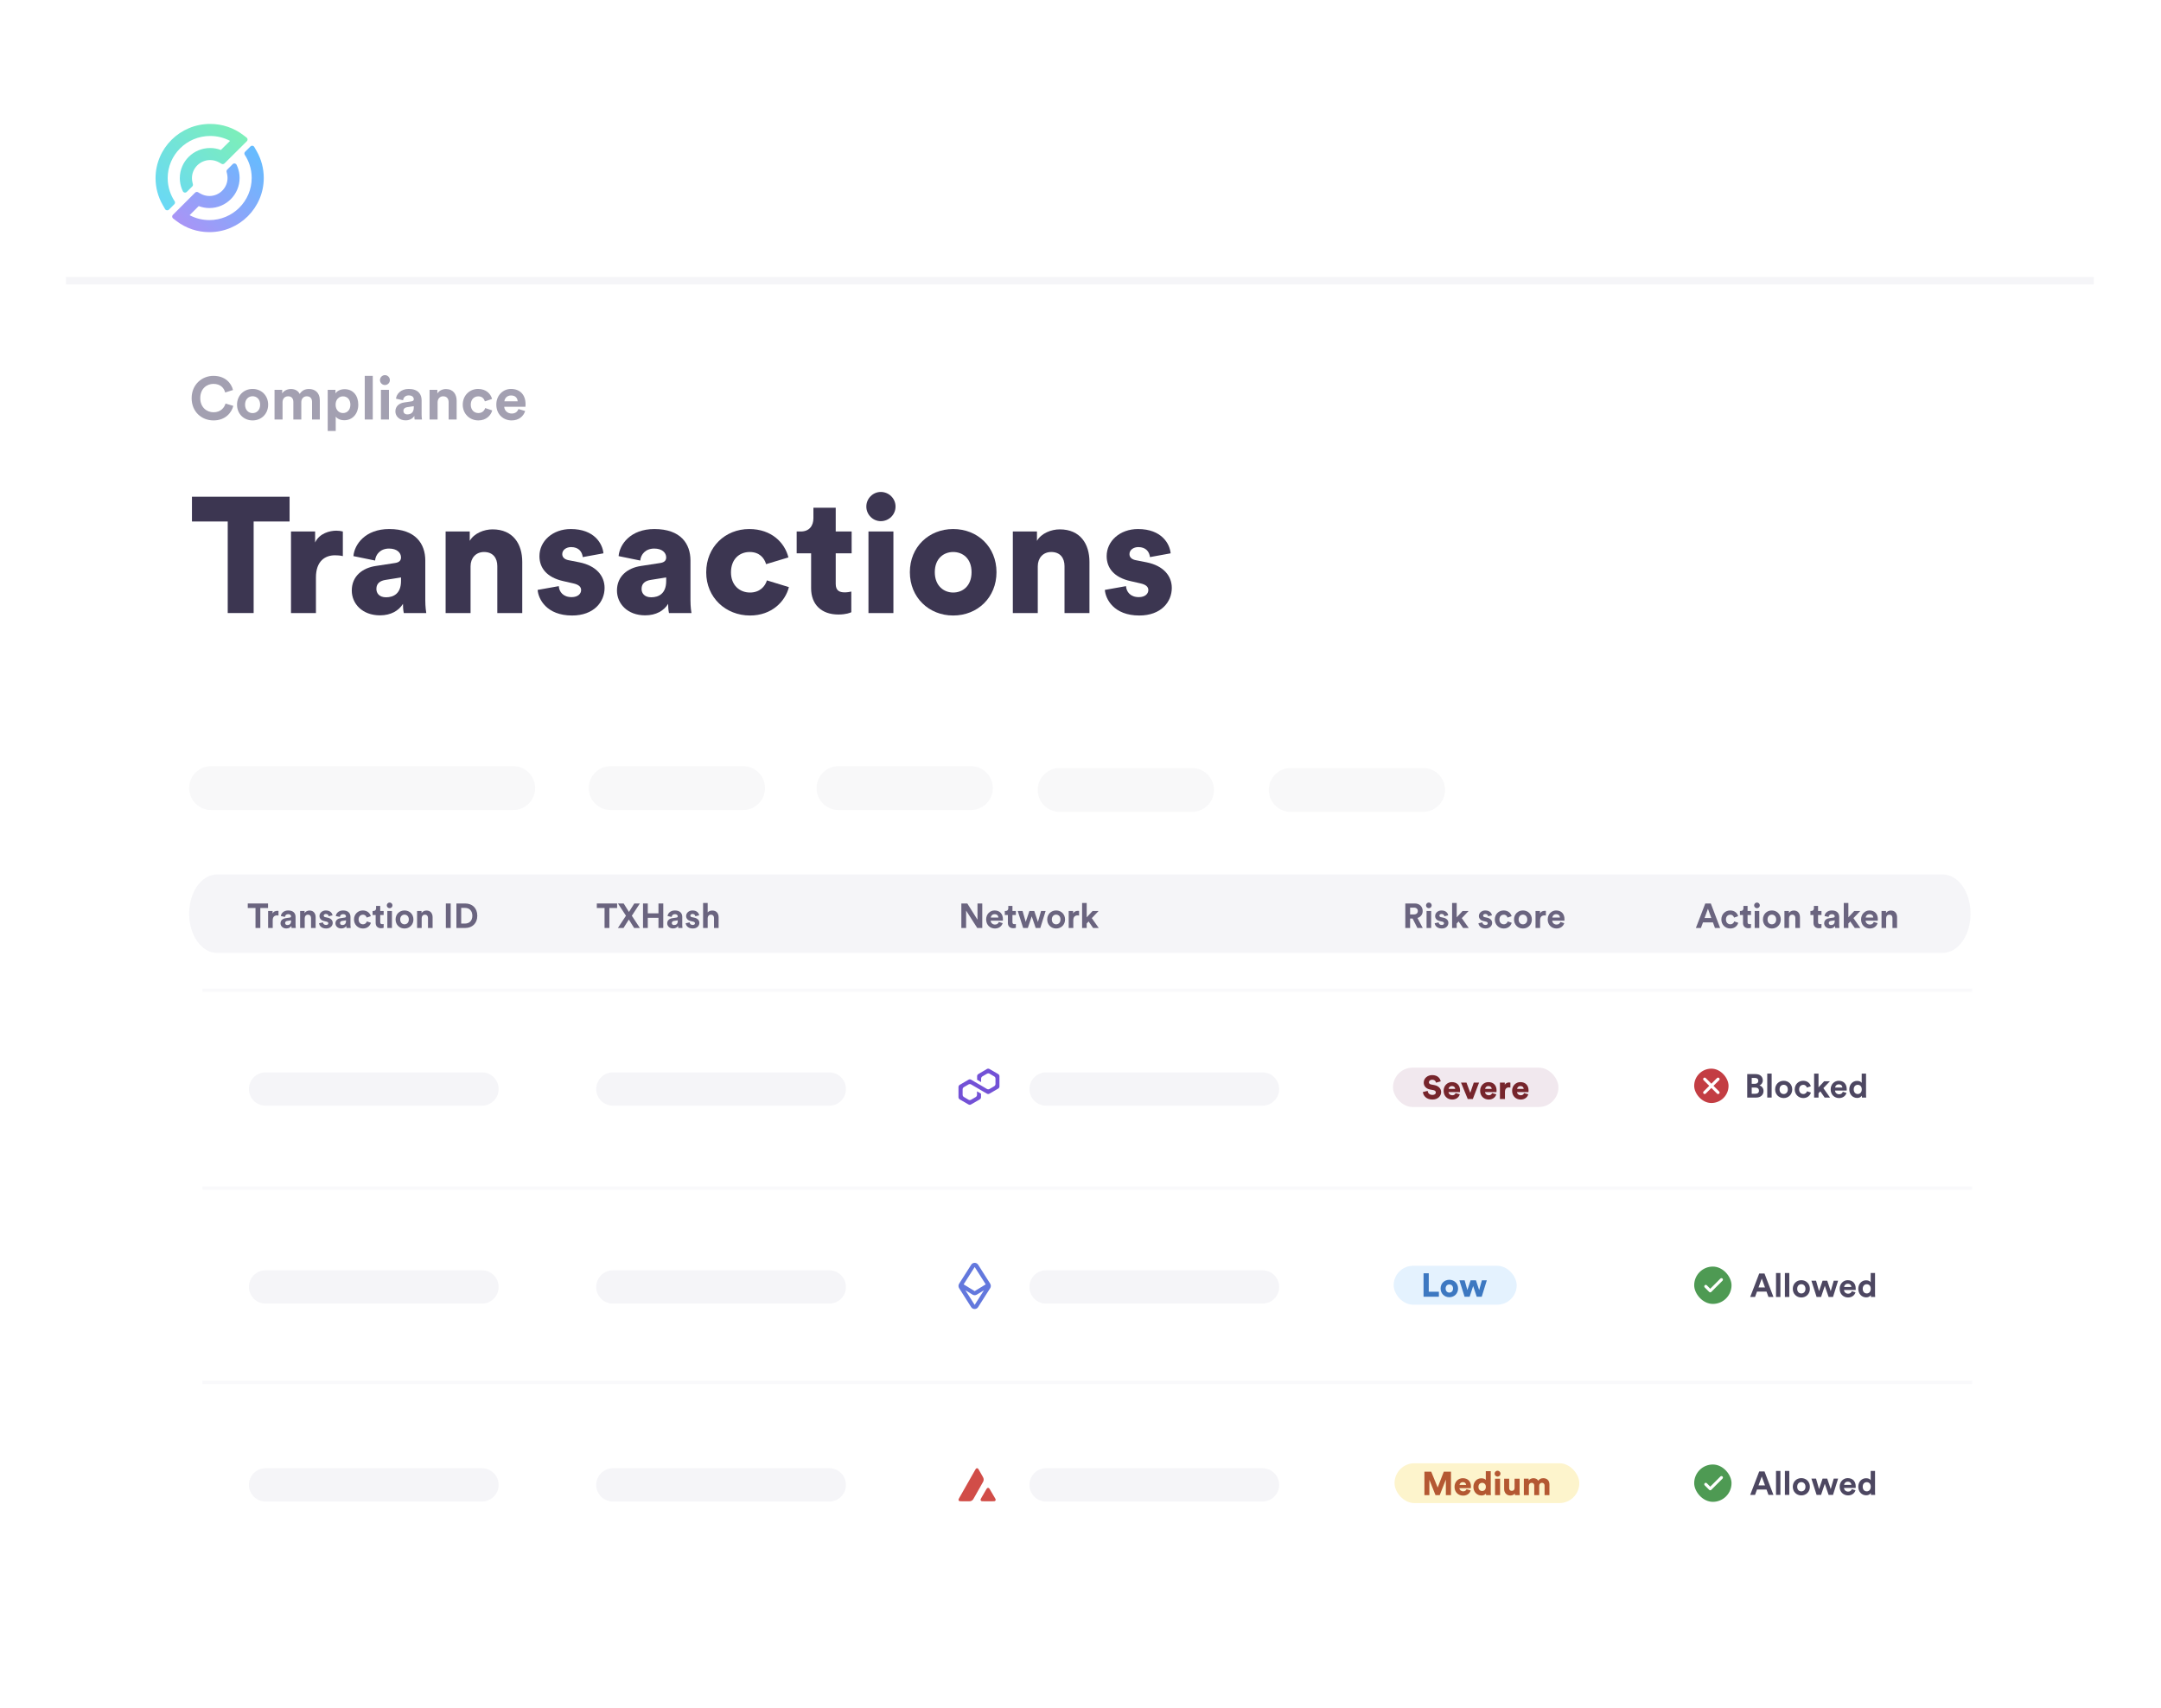<svg width="496" height="392" viewBox="0 0 496 392" fill="none" xmlns="http://www.w3.org/2000/svg">
<g filter="url(#filter0_d_2092_12916)">
<path d="M467.446 15.566H28.257C21.008 15.566 15.131 21.443 15.131 28.693V364.078C15.131 371.327 21.008 377.204 28.257 377.204H467.446C474.695 377.204 480.572 371.327 480.572 364.078V28.693C480.572 21.443 474.695 15.566 467.446 15.566Z" fill="white"/>
</g>
<g filter="url(#filter1_d_2092_12916)">
<path fill-rule="evenodd" clip-rule="evenodd" d="M467.446 16.595H28.257C21.576 16.595 16.16 22.011 16.16 28.693V364.078C16.16 370.759 21.576 376.175 28.257 376.175H467.446C474.127 376.175 479.544 370.759 479.544 364.078V28.693C479.544 22.011 474.127 16.595 467.446 16.595ZM28.257 15.566H467.446C474.695 15.566 480.572 21.443 480.572 28.693V364.078C480.572 371.327 474.695 377.204 467.446 377.204H28.257C21.008 377.204 15.131 371.327 15.131 364.078V28.693C15.131 21.443 21.008 15.566 28.257 15.566Z" fill="white"/>
</g>
<path d="M466.589 15.566H28.257C21.005 15.566 15.131 21.441 15.131 28.693V63.912H479.715V28.693C479.715 21.441 473.841 15.566 466.589 15.566Z" fill="white"/>
<path fill-rule="evenodd" clip-rule="evenodd" d="M480.572 65.282H15.131V63.568H480.572V65.282Z" fill="#F5F5F8"/>
<rect x="388.855" y="290.717" width="8.572" height="8.572" rx="4.286" fill="#4E9A53"/>
<path d="M391.512 295.26L392.54 296.288L395.112 293.717" stroke="white" stroke-width="0.686" stroke-linecap="round" stroke-linejoin="round"/>
<path d="M430.364 292.196V297.02C430.364 297.27 430.379 297.544 430.394 297.696H429.429C429.414 297.62 429.391 297.437 429.391 297.263C429.224 297.559 428.844 297.787 428.343 297.787C427.279 297.787 426.52 296.951 426.52 295.819C426.52 294.725 427.256 293.867 428.312 293.867C428.958 293.867 429.262 294.133 429.368 294.33V292.196H430.364ZM427.538 295.819C427.538 296.488 427.933 296.883 428.464 296.883C428.981 296.883 429.384 296.488 429.384 295.812C429.384 295.143 428.981 294.771 428.464 294.771C427.948 294.771 427.538 295.151 427.538 295.819Z" fill="#4D4761"/>
<path d="M423.264 295.401H424.935C424.92 295.029 424.677 294.664 424.1 294.664C423.576 294.664 423.287 295.059 423.264 295.401ZM425.034 296.374L425.877 296.624C425.687 297.27 425.095 297.81 424.176 297.81C423.15 297.81 422.246 297.073 422.246 295.812C422.246 294.619 423.127 293.844 424.085 293.844C425.239 293.844 425.931 294.581 425.931 295.781C425.931 295.926 425.915 296.077 425.915 296.093H423.241C423.264 296.586 423.682 296.944 424.183 296.944C424.654 296.944 424.913 296.708 425.034 296.374Z" fill="#4D4761"/>
<path d="M418.326 293.958H419.389L420.194 296.366L420.886 293.958H421.888L420.719 297.696H419.708L418.835 295.143L417.976 297.696H416.951L415.758 293.958H416.821L417.513 296.359L418.326 293.958Z" fill="#4D4761"/>
<path d="M413.448 296.89C413.942 296.89 414.398 296.533 414.398 295.827C414.398 295.12 413.942 294.763 413.448 294.763C412.954 294.763 412.499 295.12 412.499 295.827C412.499 296.526 412.954 296.89 413.448 296.89ZM413.448 293.844C414.565 293.844 415.408 294.672 415.408 295.827C415.408 296.974 414.565 297.81 413.448 297.81C412.332 297.81 411.488 296.974 411.488 295.827C411.488 294.672 412.332 293.844 413.448 293.844Z" fill="#4D4761"/>
<path d="M410.686 297.696H409.676V292.196H410.686V297.696Z" fill="#4D4761"/>
<path d="M408.647 297.696H407.637V292.196H408.647V297.696Z" fill="#4D4761"/>
<path d="M405.906 297.696L405.458 296.465H403.27L402.822 297.696H401.713L403.779 292.31H404.995L407.046 297.696H405.906ZM404.364 293.472L403.62 295.508H405.109L404.364 293.472Z" fill="#4D4761"/>
<path d="M253.59 135.402L258.448 134.536C258.523 135.816 259.427 137.059 261.385 137.059C262.854 137.059 263.57 136.268 263.57 135.439C263.57 134.762 263.118 134.197 261.724 133.895L259.578 133.406C255.586 132.54 254.004 130.28 254.004 127.644C254.004 124.217 257.017 121.43 261.197 121.43C266.62 121.43 268.503 124.82 268.691 127.004L263.946 127.87C263.795 126.627 263.005 125.573 261.272 125.573C260.18 125.573 259.239 126.213 259.239 127.192C259.239 127.983 259.879 128.435 260.707 128.585L263.193 129.075C267.072 129.866 268.955 132.201 268.955 134.95C268.955 138.151 266.507 141.277 261.498 141.277C255.623 141.277 253.74 137.473 253.59 135.402Z" fill="#3C3651"/>
<path d="M238.193 129.979V140.712H232.469V121.995H238.005V124.142C239.021 122.372 241.319 121.505 243.239 121.505C247.947 121.505 250.056 124.857 250.056 128.962V140.712H244.331V129.941C244.331 128.096 243.352 126.702 241.281 126.702C239.398 126.702 238.193 128.096 238.193 129.979Z" fill="#3C3651"/>
<path d="M218.776 136.004C220.96 136.004 222.994 134.498 222.994 131.335C222.994 128.171 220.96 126.702 218.776 126.702C216.629 126.702 214.558 128.171 214.558 131.335C214.558 134.46 216.629 136.004 218.776 136.004ZM218.776 121.43C224.387 121.43 228.718 125.535 228.718 131.335C228.718 137.134 224.387 141.277 218.776 141.277C213.202 141.277 208.834 137.134 208.834 131.335C208.834 125.535 213.202 121.43 218.776 121.43Z" fill="#3C3651"/>
<path d="M205.058 140.712H199.333V121.995H205.058V140.712ZM198.844 116.271C198.844 114.426 200.35 112.919 202.158 112.919C204.041 112.919 205.547 114.426 205.547 116.271C205.547 118.116 204.041 119.623 202.158 119.623C200.35 119.623 198.844 118.116 198.844 116.271Z" fill="#3C3651"/>
<path d="M191.818 116.534V121.995H195.471V127.004H191.818V134.008C191.818 135.552 192.647 135.967 193.89 135.967C194.492 135.967 195.057 135.854 195.396 135.778V140.523C195.17 140.636 194.229 141.051 192.421 141.051C188.542 141.051 186.169 138.753 186.169 135.025V127.004H182.855V121.995H183.797C185.755 121.995 186.697 120.677 186.697 118.945V116.534H191.818Z" fill="#3C3651"/>
<path d="M172.071 126.702C169.699 126.702 167.778 128.359 167.778 131.372C167.778 134.347 169.774 136.004 172.147 136.004C174.369 136.004 175.611 134.611 176.026 133.218L181.072 134.762C180.244 138.038 177.155 141.277 172.147 141.277C166.573 141.277 162.092 137.172 162.092 131.372C162.092 125.535 166.46 121.43 171.959 121.43C177.118 121.43 180.131 124.594 180.959 127.945L175.837 129.489C175.423 128.058 174.293 126.702 172.071 126.702Z" fill="#3C3651"/>
<path d="M141.607 135.552C141.607 132.238 144.055 130.355 147.143 129.903L151.549 129.226C152.566 129.075 152.905 128.585 152.905 127.945C152.905 126.853 151.964 125.912 150.156 125.912C148.16 125.912 147.068 127.267 146.955 128.661L141.984 127.644C142.21 124.97 144.695 121.43 150.194 121.43C156.257 121.43 158.479 124.82 158.479 128.661V137.812C158.479 139.281 158.667 140.523 158.705 140.712H153.545C153.508 140.561 153.357 139.883 153.357 138.603C152.378 140.184 150.57 141.239 148.085 141.239C143.98 141.239 141.607 138.527 141.607 135.552ZM149.478 137.096C151.173 137.096 152.905 136.268 152.905 133.368V132.54L149.365 133.105C148.16 133.293 147.256 133.858 147.256 135.176C147.256 136.155 147.897 137.096 149.478 137.096Z" fill="#3C3651"/>
<path d="M123.4 135.402L128.258 134.536C128.334 135.816 129.238 137.059 131.196 137.059C132.665 137.059 133.38 136.268 133.38 135.439C133.38 134.762 132.928 134.197 131.535 133.895L129.388 133.406C125.396 132.54 123.815 130.28 123.815 127.644C123.815 124.217 126.827 121.43 131.008 121.43C136.43 121.43 138.313 124.82 138.502 127.004L133.757 127.87C133.606 126.627 132.815 125.573 131.083 125.573C129.991 125.573 129.049 126.213 129.049 127.192C129.049 127.983 129.689 128.435 130.518 128.585L133.003 129.075C136.882 129.866 138.765 132.201 138.765 134.95C138.765 138.151 136.318 141.277 131.309 141.277C125.434 141.277 123.551 137.473 123.4 135.402Z" fill="#3C3651"/>
<path d="M108.005 129.979V140.712H102.281V121.995H107.817V124.142C108.834 122.372 111.131 121.505 113.052 121.505C117.759 121.505 119.868 124.857 119.868 128.962V140.712H114.144V129.941C114.144 128.096 113.165 126.702 111.094 126.702C109.211 126.702 108.005 128.096 108.005 129.979Z" fill="#3C3651"/>
<path d="M80.742 135.552C80.742 132.238 83.19 130.355 86.278 129.903L90.684 129.226C91.701 129.075 92.04 128.585 92.04 127.945C92.04 126.853 91.099 125.912 89.291 125.912C87.295 125.912 86.203 127.267 86.09 128.661L81.119 127.644C81.345 124.97 83.83 121.43 89.329 121.43C95.392 121.43 97.614 124.82 97.614 128.661V137.812C97.614 139.281 97.802 140.523 97.84 140.712H92.68C92.642 140.561 92.492 139.883 92.492 138.603C91.513 140.184 89.705 141.239 87.22 141.239C83.115 141.239 80.742 138.527 80.742 135.552ZM88.613 137.096C90.308 137.096 92.04 136.268 92.04 133.368V132.54L88.5 133.105C87.295 133.293 86.391 133.858 86.391 135.176C86.391 136.155 87.031 137.096 88.613 137.096Z" fill="#3C3651"/>
<path d="M78.691 121.995V127.644C78.051 127.493 77.449 127.456 76.884 127.456C74.587 127.456 72.515 128.811 72.515 132.54V140.712H66.791V121.995H72.327V124.518C73.306 122.409 75.679 121.807 77.185 121.807C77.75 121.807 78.315 121.882 78.691 121.995Z" fill="#3C3651"/>
<path d="M66.466 119.698H58.218V140.712H52.268V119.698H44.059V114.011H66.466V119.698Z" fill="#3C3651"/>
<path d="M117.803 175.857H48.447C45.669 175.857 43.418 178.108 43.418 180.886V180.894C43.418 183.671 45.669 185.923 48.447 185.923H117.803C120.581 185.923 122.832 183.671 122.832 180.894V180.886C122.832 178.108 120.581 175.857 117.803 175.857Z" fill="#F8F8F9"/>
<path d="M326.644 176.282H296.248C293.47 176.282 291.219 178.534 291.219 181.311V181.319C291.219 184.097 293.47 186.349 296.248 186.349H326.644C329.421 186.349 331.673 184.097 331.673 181.319V181.311C331.673 178.534 329.421 176.282 326.644 176.282Z" fill="#F8F8F9"/>
<path d="M273.604 176.282H243.209C240.431 176.282 238.18 178.534 238.18 181.311V181.319C238.18 184.097 240.431 186.349 243.209 186.349H273.604C276.382 186.349 278.633 184.097 278.633 181.319V181.311C278.633 178.534 276.382 176.282 273.604 176.282Z" fill="#F8F8F9"/>
<path d="M222.847 175.857H192.451C189.673 175.857 187.422 178.108 187.422 180.886V180.894C187.422 183.671 189.673 185.923 192.451 185.923H222.847C225.624 185.923 227.876 183.671 227.876 180.894V180.886C227.876 178.108 225.624 175.857 222.847 175.857Z" fill="#F8F8F9"/>
<path d="M170.56 175.857H140.164C137.386 175.857 135.135 178.108 135.135 180.886V180.894C135.135 183.671 137.386 185.923 140.164 185.923H170.56C173.337 185.923 175.589 183.671 175.589 180.894V180.886C175.589 178.108 173.337 175.857 170.56 175.857Z" fill="#F8F8F9"/>
<path d="M115.771 92.111H118.815C118.788 91.433 118.345 90.768 117.293 90.768C116.338 90.768 115.812 91.488 115.771 92.111ZM118.995 93.882L120.532 94.339C120.186 95.515 119.106 96.498 117.431 96.498C115.563 96.498 113.916 95.156 113.916 92.858C113.916 90.685 115.521 89.273 117.265 89.273C119.369 89.273 120.628 90.616 120.628 92.803C120.628 93.066 120.601 93.342 120.601 93.37H115.729C115.771 94.27 116.532 94.92 117.445 94.92C118.303 94.92 118.774 94.491 118.995 93.882Z" fill="#A3A0B1"/>
<path d="M109.782 90.976C108.841 90.976 108.052 91.654 108.052 92.886C108.052 94.118 108.854 94.809 109.796 94.809C110.737 94.809 111.207 94.187 111.359 93.661L112.979 94.201C112.674 95.335 111.609 96.498 109.796 96.498C107.789 96.498 106.211 94.976 106.211 92.886C106.211 90.782 107.761 89.273 109.74 89.273C111.595 89.273 112.647 90.422 112.937 91.571L111.29 92.124C111.124 91.557 110.695 90.976 109.782 90.976Z" fill="#A3A0B1"/>
<path d="M100.438 92.374V96.29H98.598V89.481H100.383V90.325C100.798 89.619 101.615 89.301 102.348 89.301C104.037 89.301 104.812 90.505 104.812 92V96.29H102.971V92.318C102.971 91.557 102.597 90.962 101.712 90.962C100.909 90.962 100.438 91.585 100.438 92.374Z" fill="#A3A0B1"/>
<path d="M90.75 94.436C90.75 93.218 91.65 92.54 92.784 92.374L94.459 92.124C94.847 92.069 94.971 91.875 94.971 91.64C94.971 91.156 94.597 90.754 93.823 90.754C93.02 90.754 92.577 91.266 92.522 91.862L90.888 91.516C90.999 90.45 91.982 89.273 93.809 89.273C95.968 89.273 96.77 90.491 96.77 91.862V95.211C96.77 95.571 96.812 96.055 96.853 96.29H95.165C95.124 96.111 95.096 95.737 95.096 95.474C94.75 96.014 94.099 96.484 93.089 96.484C91.636 96.484 90.75 95.501 90.75 94.436ZM93.477 95.114C94.251 95.114 94.971 94.74 94.971 93.536V93.232L93.435 93.467C92.964 93.536 92.591 93.799 92.591 94.325C92.591 94.726 92.881 95.114 93.477 95.114Z" fill="#A3A0B1"/>
<path d="M89.275 96.29H87.434V89.481H89.275V96.29ZM87.213 87.253C87.213 86.616 87.725 86.104 88.348 86.104C88.984 86.104 89.483 86.616 89.483 87.253C89.483 87.862 88.984 88.374 88.348 88.374C87.725 88.374 87.213 87.862 87.213 87.253Z" fill="#A3A0B1"/>
<path d="M85.559 96.29H83.719V86.27H85.559V96.29Z" fill="#A3A0B1"/>
<path d="M77.058 98.92H75.217V89.481H77.002V90.311C77.307 89.786 78.068 89.329 79.092 89.329C81.085 89.329 82.234 90.851 82.234 92.872C82.234 94.934 80.947 96.457 79.023 96.457C78.082 96.457 77.39 96.083 77.058 95.626V98.92ZM80.421 92.886C80.421 91.682 79.673 90.976 78.732 90.976C77.791 90.976 77.03 91.682 77.03 92.886C77.03 94.09 77.791 94.809 78.732 94.809C79.673 94.809 80.421 94.104 80.421 92.886Z" fill="#A3A0B1"/>
<path d="M64.853 96.29H63.012V89.481H64.769V90.311C65.143 89.647 66.015 89.287 66.762 89.287C67.69 89.287 68.437 89.689 68.783 90.422C69.323 89.592 70.043 89.287 70.942 89.287C72.202 89.287 73.406 90.048 73.406 91.875V96.29H71.62V92.249C71.62 91.515 71.26 90.962 70.416 90.962C69.627 90.962 69.157 91.571 69.157 92.304V96.29H67.33V92.249C67.33 91.515 66.956 90.962 66.126 90.962C65.323 90.962 64.853 91.557 64.853 92.304V96.29Z" fill="#A3A0B1"/>
<path d="M57.977 94.823C58.877 94.823 59.707 94.173 59.707 92.886C59.707 91.599 58.877 90.948 57.977 90.948C57.077 90.948 56.247 91.599 56.247 92.886C56.247 94.159 57.077 94.823 57.977 94.823ZM57.977 89.273C60.011 89.273 61.548 90.782 61.548 92.886C61.548 94.976 60.011 96.498 57.977 96.498C55.943 96.498 54.406 94.976 54.406 92.886C54.406 90.782 55.943 89.273 57.977 89.273Z" fill="#A3A0B1"/>
<path d="M49.01 96.498C46.27 96.498 43.986 94.519 43.986 91.391C43.986 88.263 46.353 86.27 48.983 86.27C51.695 86.27 53.093 87.931 53.481 89.522L51.681 90.09C51.446 89.149 50.685 88.111 48.983 88.111C47.516 88.111 45.965 89.163 45.965 91.391C45.965 93.481 47.432 94.629 49.01 94.629C50.685 94.629 51.502 93.536 51.764 92.623L53.55 93.162C53.176 94.671 51.764 96.498 49.01 96.498Z" fill="#A3A0B1"/>
<rect x="319.725" y="245.052" width="37.974" height="9.041" rx="4.521" fill="#F1E8EE"/>
<path d="M348.213 249.926H349.724C349.709 249.638 349.512 249.288 348.965 249.288C348.479 249.288 348.236 249.645 348.213 249.926ZM349.808 250.906L350.773 251.179C350.59 251.832 349.99 252.379 349.033 252.379C347.993 252.379 347.066 251.635 347.066 250.367C347.066 249.152 347.97 248.377 348.95 248.377C350.119 248.377 350.841 249.098 350.841 250.314C350.841 250.473 350.826 250.648 350.818 250.67H348.19C348.213 251.096 348.6 251.4 349.049 251.4C349.466 251.4 349.702 251.202 349.808 250.906Z" fill="#76252C"/>
<path d="M346.669 248.491V249.63C346.54 249.6 346.419 249.592 346.305 249.592C345.842 249.592 345.424 249.865 345.424 250.617V252.265H344.27V248.491H345.386V249C345.583 248.574 346.062 248.453 346.366 248.453C346.48 248.453 346.593 248.468 346.669 248.491Z" fill="#76252C"/>
<path d="M340.871 249.926H342.383C342.367 249.638 342.17 249.288 341.623 249.288C341.137 249.288 340.894 249.645 340.871 249.926ZM342.466 250.906L343.431 251.179C343.248 251.832 342.648 252.379 341.692 252.379C340.651 252.379 339.725 251.635 339.725 250.367C339.725 249.152 340.628 248.377 341.608 248.377C342.778 248.377 343.499 249.098 343.499 250.314C343.499 250.473 343.484 250.648 343.476 250.67H340.849C340.871 251.096 341.259 251.4 341.707 251.4C342.124 251.4 342.36 251.202 342.466 250.906Z" fill="#76252C"/>
<path d="M339.483 248.491L338.047 252.265H336.885L335.336 248.491H336.589L337.462 250.837L338.267 248.491H339.483Z" fill="#76252C"/>
<path d="M332.491 249.926H334.002C333.987 249.638 333.789 249.288 333.242 249.288C332.756 249.288 332.513 249.645 332.491 249.926ZM334.085 250.906L335.05 251.179C334.868 251.832 334.268 252.379 333.311 252.379C332.27 252.379 331.344 251.635 331.344 250.367C331.344 249.152 332.247 248.377 333.227 248.377C334.397 248.377 335.118 249.098 335.118 250.314C335.118 250.473 335.103 250.648 335.095 250.67H332.468C332.491 251.096 332.878 251.4 333.326 251.4C333.744 251.4 333.979 251.202 334.085 250.906Z" fill="#76252C"/>
<path d="M330.675 248.202L329.597 248.506C329.559 248.255 329.354 247.83 328.701 247.83C328.253 247.83 327.964 248.111 327.964 248.407C327.964 248.665 328.124 248.855 328.496 248.924L329.217 249.06C330.243 249.25 330.774 249.911 330.774 250.678C330.774 251.521 330.068 252.379 328.784 252.379C327.296 252.379 326.658 251.415 326.582 250.655L327.683 250.389C327.729 250.883 328.063 251.316 328.8 251.316C329.27 251.316 329.559 251.088 329.559 250.754C329.559 250.481 329.339 250.283 328.982 250.215L328.245 250.078C327.334 249.903 326.779 249.296 326.779 248.498C326.779 247.481 327.676 246.767 328.708 246.767C330.053 246.767 330.562 247.572 330.675 248.202Z" fill="#76252C"/>
<rect x="319.879" y="290.539" width="28.239" height="8.927" rx="4.464" fill="#E4F2FE"/>
<path d="M337.539 293.864H338.762L339.499 296.104L340.129 293.864H341.261L340.091 297.638H338.944L338.124 295.2L337.319 297.638H336.15L334.965 293.864H336.165L336.795 296.097L337.539 293.864Z" fill="#3D78C1"/>
<path d="M332.657 296.689C333.098 296.689 333.508 296.385 333.508 295.747C333.508 295.109 333.098 294.813 332.657 294.813C332.224 294.813 331.807 295.109 331.807 295.747C331.807 296.377 332.224 296.689 332.657 296.689ZM332.657 293.75C333.789 293.75 334.662 294.578 334.662 295.747C334.662 296.917 333.789 297.752 332.657 297.752C331.533 297.752 330.652 296.917 330.652 295.747C330.652 294.578 331.533 293.75 332.657 293.75Z" fill="#3D78C1"/>
<path d="M330.26 297.638H326.736V292.254H327.936V296.491H330.26V297.638Z" fill="#3D78C1"/>
<rect x="320.078" y="335.859" width="42.41" height="9.147" rx="4.574" fill="#FDF4CC"/>
<path d="M350.914 343.178H349.76V339.403H350.861V339.836C351.051 339.502 351.537 339.29 351.947 339.29C352.486 339.29 352.874 339.51 353.063 339.882C353.36 339.457 353.724 339.29 354.233 339.29C354.947 339.29 355.63 339.707 355.63 340.733V343.178H354.514V340.991C354.514 340.634 354.324 340.353 353.914 340.353C353.504 340.353 353.284 340.664 353.284 340.998V343.178H352.144V340.991C352.144 340.634 351.955 340.353 351.537 340.353C351.134 340.353 350.914 340.664 350.914 341.006V343.178Z" fill="#B45832"/>
<path d="M347.712 343.178C347.697 343.11 347.682 342.897 347.682 342.798C347.484 343.125 347.051 343.262 346.672 343.262C345.753 343.262 345.236 342.593 345.236 341.788V339.404H346.391V341.545C346.391 341.91 346.588 342.198 346.998 342.198C347.386 342.198 347.629 341.933 347.629 341.553V339.404H348.783V342.502C348.783 342.844 348.813 343.117 348.821 343.178H347.712Z" fill="#B45832"/>
<path d="M344.3 343.178H343.146V339.404H344.3V343.178ZM343.047 338.249C343.047 337.877 343.351 337.573 343.715 337.573C344.095 337.573 344.399 337.877 344.399 338.249C344.399 338.621 344.095 338.925 343.715 338.925C343.351 338.925 343.047 338.621 343.047 338.249Z" fill="#B45832"/>
<path d="M342.165 337.68V342.502C342.165 342.844 342.188 343.095 342.195 343.178H341.086C341.079 343.133 341.056 342.965 341.056 342.814C340.881 343.072 340.502 343.262 340.046 343.262C338.983 343.262 338.178 342.441 338.178 341.279C338.178 340.155 338.937 339.313 340.008 339.313C340.654 339.313 340.935 339.556 341.026 339.7V337.68H342.165ZM339.34 341.287C339.34 341.91 339.742 342.229 340.19 342.229C340.638 342.229 341.041 341.91 341.041 341.287C341.041 340.657 340.638 340.353 340.19 340.353C339.742 340.353 339.34 340.657 339.34 341.287Z" fill="#B45832"/>
<path d="M334.994 340.839H336.506C336.491 340.55 336.293 340.201 335.746 340.201C335.26 340.201 335.017 340.558 334.994 340.839ZM336.589 341.819L337.554 342.092C337.372 342.745 336.772 343.292 335.815 343.292C334.774 343.292 333.848 342.548 333.848 341.279C333.848 340.064 334.751 339.29 335.731 339.29C336.901 339.29 337.622 340.011 337.622 341.226C337.622 341.386 337.607 341.56 337.599 341.583H334.972C334.994 342.008 335.382 342.312 335.83 342.312C336.248 342.312 336.483 342.115 336.589 341.819Z" fill="#B45832"/>
<path d="M333.034 343.178H331.857V339.609L330.452 343.178H329.48L328.075 339.654V343.178H326.936V337.793H328.5L329.981 341.431L331.386 337.793H333.034V343.178Z" fill="#B45832"/>
<path d="M220.289 249.001C220.101 249.108 219.994 249.297 219.994 249.51V251.84C219.994 252.053 220.117 252.242 220.289 252.349L222.283 253.505C222.472 253.612 222.701 253.612 222.874 253.505L224.867 252.349C225.056 252.242 225.163 252.053 225.163 251.84V251.036L224.244 250.495V251.299C224.244 251.512 224.121 251.701 223.948 251.807L222.89 252.423C222.701 252.529 222.472 252.529 222.299 252.423L221.241 251.791C221.052 251.684 220.946 251.495 220.946 251.282V250.035C220.946 249.822 221.069 249.633 221.241 249.527L222.299 248.911C222.488 248.805 222.718 248.805 222.89 248.911L224.244 249.699L225.163 250.24L226.516 251.028C226.705 251.134 226.935 251.134 227.107 251.028L229.101 249.871C229.289 249.764 229.396 249.576 229.396 249.362V247.033C229.396 246.819 229.289 246.631 229.101 246.524L227.107 245.367C226.918 245.26 226.689 245.26 226.516 245.367L224.564 246.524C224.375 246.631 224.268 246.819 224.268 247.033V247.837L225.187 248.378V247.574C225.187 247.361 225.31 247.172 225.483 247.065L226.541 246.45C226.73 246.343 226.959 246.343 227.132 246.45L228.19 247.065C228.379 247.172 228.485 247.361 228.485 247.574V248.813C228.485 249.026 228.362 249.215 228.19 249.321L227.115 249.953C226.926 250.06 226.697 250.06 226.524 249.953L225.171 249.149L224.252 248.624L222.898 247.82C222.71 247.713 222.48 247.713 222.308 247.82L220.298 248.993L220.289 249.001Z" fill="#7351D6"/>
<path d="M445.916 200.714H49.789C46.27 200.714 43.418 204.742 43.418 209.71V209.719C43.418 214.687 46.27 218.715 49.789 218.715H445.916C449.434 218.715 452.286 214.687 452.286 209.719V209.71C452.286 204.742 449.434 200.714 445.916 200.714Z" fill="#F5F5F8"/>
<path d="M105.853 211.985H106.725C107.646 211.985 108.415 211.414 108.415 210.192C108.415 208.97 107.653 208.391 106.733 208.391H105.853V211.985ZM106.765 213H104.758V207.375H106.773C108.375 207.375 109.549 208.415 109.549 210.192C109.549 211.969 108.367 213 106.765 213Z" fill="#6A647F"/>
<path d="M103.445 213H102.334V207.375H103.445V213Z" fill="#6A647F"/>
<path d="M96.786 210.755V213H95.731V209.097H96.754V209.581C96.992 209.176 97.46 208.994 97.88 208.994C98.848 208.994 99.293 209.684 99.293 210.541V213H98.237V210.723C98.237 210.287 98.023 209.946 97.515 209.946C97.055 209.946 96.786 210.303 96.786 210.755Z" fill="#6A647F"/>
<path d="M92.844 212.159C93.359 212.159 93.835 211.786 93.835 211.049C93.835 210.311 93.359 209.938 92.844 209.938C92.328 209.938 91.852 210.311 91.852 211.049C91.852 211.778 92.328 212.159 92.844 212.159ZM92.844 208.978C94.01 208.978 94.89 209.843 94.89 211.049C94.89 212.247 94.01 213.119 92.844 213.119C91.677 213.119 90.797 212.247 90.797 211.049C90.797 209.843 91.677 208.978 92.844 208.978Z" fill="#6A647F"/>
<path d="M89.959 213H88.904V209.097H89.959V213ZM88.777 207.82C88.777 207.455 89.071 207.161 89.428 207.161C89.793 207.161 90.078 207.455 90.078 207.82C90.078 208.169 89.793 208.462 89.428 208.462C89.071 208.462 88.777 208.169 88.777 207.82Z" fill="#6A647F"/>
<path d="M87.271 207.931V209.097H88.056V210.033H87.271V211.667C87.271 212.009 87.43 212.12 87.731 212.12C87.858 212.12 88.001 212.104 88.056 212.088V212.961C87.961 213 87.771 213.056 87.461 213.056C86.7 213.056 86.224 212.604 86.224 211.85V210.033H85.518V209.097H85.716C86.128 209.097 86.319 208.827 86.319 208.478V207.931H87.271Z" fill="#6A647F"/>
<path d="M83.299 209.954C82.759 209.954 82.307 210.343 82.307 211.049C82.307 211.755 82.767 212.151 83.307 212.151C83.846 212.151 84.116 211.794 84.203 211.493L85.131 211.802C84.957 212.453 84.346 213.119 83.307 213.119C82.156 213.119 81.252 212.247 81.252 211.049C81.252 209.843 82.141 208.978 83.275 208.978C84.338 208.978 84.941 209.636 85.108 210.295L84.163 210.612C84.068 210.287 83.822 209.954 83.299 209.954Z" fill="#6A647F"/>
<path d="M76.992 211.937C76.992 211.239 77.508 210.85 78.158 210.755L79.118 210.612C79.34 210.581 79.412 210.469 79.412 210.335C79.412 210.057 79.198 209.827 78.753 209.827C78.293 209.827 78.039 210.12 78.008 210.462L77.072 210.263C77.135 209.652 77.698 208.978 78.745 208.978C79.983 208.978 80.443 209.676 80.443 210.462V212.381C80.443 212.588 80.467 212.865 80.491 213H79.523C79.499 212.897 79.483 212.683 79.483 212.532C79.285 212.842 78.912 213.111 78.333 213.111C77.5 213.111 76.992 212.548 76.992 211.937ZM78.555 212.326C78.999 212.326 79.412 212.112 79.412 211.421V211.247L78.531 211.382C78.261 211.421 78.047 211.572 78.047 211.874C78.047 212.104 78.214 212.326 78.555 212.326Z" fill="#6A647F"/>
<path d="M73.225 211.913L74.129 211.715C74.153 212.024 74.383 212.31 74.843 212.31C75.192 212.31 75.359 212.128 75.359 211.921C75.359 211.747 75.24 211.604 74.938 211.54L74.422 211.421C73.669 211.255 73.328 210.803 73.328 210.255C73.328 209.557 73.947 208.978 74.787 208.978C75.898 208.978 76.271 209.684 76.319 210.105L75.438 210.303C75.406 210.073 75.24 209.779 74.795 209.779C74.518 209.779 74.296 209.946 74.296 210.168C74.296 210.358 74.438 210.477 74.653 210.517L75.208 210.636C75.977 210.795 76.366 211.263 76.366 211.834C76.366 212.469 75.874 213.119 74.851 213.119C73.677 213.119 73.272 212.358 73.225 211.913Z" fill="#6A647F"/>
<path d="M69.94 210.755V213H68.885V209.097H69.908V209.581C70.146 209.176 70.614 208.994 71.035 208.994C72.002 208.994 72.447 209.684 72.447 210.541V213H71.392V210.723C71.392 210.287 71.177 209.946 70.67 209.946C70.21 209.946 69.94 210.303 69.94 210.755Z" fill="#6A647F"/>
<path d="M64.387 211.937C64.387 211.239 64.902 210.85 65.553 210.755L66.513 210.612C66.735 210.581 66.806 210.469 66.806 210.335C66.806 210.057 66.592 209.827 66.148 209.827C65.688 209.827 65.434 210.12 65.402 210.462L64.466 210.263C64.529 209.652 65.093 208.978 66.14 208.978C67.378 208.978 67.838 209.676 67.838 210.462V212.381C67.838 212.588 67.862 212.865 67.885 213H66.917C66.894 212.897 66.878 212.683 66.878 212.532C66.679 212.842 66.307 213.111 65.727 213.111C64.894 213.111 64.387 212.548 64.387 211.937ZM65.95 212.326C66.394 212.326 66.806 212.112 66.806 211.421V211.247L65.926 211.382C65.656 211.421 65.442 211.572 65.442 211.874C65.442 212.104 65.608 212.326 65.95 212.326Z" fill="#6A647F"/>
<path d="M63.921 209.081V210.144C63.802 210.121 63.699 210.113 63.604 210.113C63.064 210.113 62.596 210.374 62.596 211.215V213H61.541V209.097H62.564V209.676C62.802 209.161 63.342 209.065 63.675 209.065C63.762 209.065 63.842 209.073 63.921 209.081Z" fill="#6A647F"/>
<path d="M61.524 208.415H59.747V213H58.644V208.415H56.867V207.375H61.524V208.415Z" fill="#6A647F"/>
<path d="M162.43 210.708V213H161.375V207.257H162.43V209.422C162.684 209.121 163.112 208.994 163.485 208.994C164.477 208.994 164.937 209.684 164.937 210.541V213H163.882V210.723C163.882 210.287 163.668 209.946 163.16 209.946C162.716 209.946 162.454 210.279 162.43 210.708Z" fill="#6A647F"/>
<path d="M157.379 211.913L158.283 211.715C158.307 212.024 158.537 212.31 158.997 212.31C159.346 212.31 159.513 212.128 159.513 211.921C159.513 211.747 159.394 211.604 159.092 211.54L158.577 211.421C157.823 211.255 157.482 210.803 157.482 210.255C157.482 209.557 158.101 208.978 158.942 208.978C160.052 208.978 160.425 209.684 160.473 210.105L159.592 210.303C159.561 210.073 159.394 209.779 158.95 209.779C158.672 209.779 158.45 209.946 158.45 210.168C158.45 210.358 158.593 210.477 158.807 210.517L159.362 210.636C160.132 210.795 160.52 211.263 160.52 211.834C160.52 212.469 160.029 213.119 159.005 213.119C157.831 213.119 157.427 212.358 157.379 211.913Z" fill="#6A647F"/>
<path d="M153.143 211.937C153.143 211.239 153.658 210.85 154.309 210.755L155.269 210.612C155.491 210.581 155.562 210.469 155.562 210.335C155.562 210.057 155.348 209.827 154.904 209.827C154.444 209.827 154.19 210.12 154.158 210.462L153.222 210.263C153.285 209.652 153.849 208.978 154.896 208.978C156.133 208.978 156.594 209.676 156.594 210.462V212.381C156.594 212.588 156.617 212.865 156.641 213H155.673C155.649 212.897 155.634 212.683 155.634 212.532C155.435 212.842 155.062 213.111 154.483 213.111C153.65 213.111 153.143 212.548 153.143 211.937ZM154.705 212.326C155.15 212.326 155.562 212.112 155.562 211.421V211.247L154.682 211.382C154.412 211.421 154.198 211.572 154.198 211.874C154.198 212.104 154.364 212.326 154.705 212.326Z" fill="#6A647F"/>
<path d="M152.237 213H151.134V210.668H148.683V213H147.588V207.375H148.683V209.636H151.134V207.375H152.237V213Z" fill="#6A647F"/>
<path d="M146.862 207.375L145.021 210.192L146.87 213H145.545L144.331 211.057L143.109 213H141.824L143.673 210.184L141.832 207.375H143.149L144.355 209.319L145.585 207.375H146.862Z" fill="#6A647F"/>
<path d="M141.641 208.415H139.864V213H138.761V208.415H136.984V207.375H141.641V208.415Z" fill="#6A647F"/>
<path d="M252.153 209.097L250.59 210.739L252.185 213H250.892L249.861 211.509L249.424 211.969V213H248.369V207.257H249.424V210.549L250.773 209.097H252.153Z" fill="#6A647F"/>
<path d="M247.673 209.081V210.144C247.554 210.121 247.451 210.113 247.356 210.113C246.816 210.113 246.348 210.374 246.348 211.215V213H245.293V209.097H246.316V209.676C246.554 209.161 247.094 209.065 247.427 209.065C247.514 209.065 247.594 209.073 247.673 209.081Z" fill="#6A647F"/>
<path d="M242.408 212.159C242.924 212.159 243.4 211.786 243.4 211.049C243.4 210.311 242.924 209.938 242.408 209.938C241.892 209.938 241.416 210.311 241.416 211.049C241.416 211.778 241.892 212.159 242.408 212.159ZM242.408 208.978C243.574 208.978 244.455 209.843 244.455 211.049C244.455 212.247 243.574 213.119 242.408 213.119C241.242 213.119 240.361 212.247 240.361 211.049C240.361 209.843 241.242 208.978 242.408 208.978Z" fill="#6A647F"/>
<path d="M236.275 209.097H237.386L238.227 211.612L238.949 209.097H239.996L238.774 213H237.719L236.807 210.335L235.91 213H234.839L233.594 209.097H234.704L235.426 211.604L236.275 209.097Z" fill="#6A647F"/>
<path d="M232.38 207.931V209.097H233.166V210.033H232.38V211.667C232.38 212.009 232.539 212.12 232.84 212.12C232.967 212.12 233.11 212.104 233.166 212.088V212.961C233.07 213 232.88 213.056 232.571 213.056C231.809 213.056 231.333 212.604 231.333 211.85V210.033H230.627V209.097H230.825C231.238 209.097 231.428 208.827 231.428 208.478V207.931H232.38Z" fill="#6A647F"/>
<path d="M227.409 210.604H229.154C229.138 210.216 228.884 209.835 228.281 209.835C227.734 209.835 227.433 210.247 227.409 210.604ZM229.257 211.62L230.138 211.882C229.939 212.556 229.321 213.119 228.361 213.119C227.29 213.119 226.346 212.35 226.346 211.033C226.346 209.787 227.266 208.978 228.266 208.978C229.471 208.978 230.193 209.748 230.193 211.001C230.193 211.152 230.177 211.31 230.177 211.326H227.385C227.409 211.842 227.845 212.215 228.369 212.215C228.861 212.215 229.13 211.969 229.257 211.62Z" fill="#6A647F"/>
<path d="M225.452 213H224.302L221.747 209.01V213H220.652V207.375H222.017L224.357 211.096V207.375H225.452V213Z" fill="#6A647F"/>
<path d="M356.299 210.604H358.045C358.029 210.216 357.775 209.835 357.172 209.835C356.625 209.835 356.323 210.247 356.299 210.604ZM358.148 211.62L359.028 211.882C358.83 212.556 358.211 213.119 357.251 213.119C356.18 213.119 355.236 212.35 355.236 211.033C355.236 209.787 356.157 208.978 357.156 208.978C358.362 208.978 359.084 209.748 359.084 211.001C359.084 211.152 359.068 211.31 359.068 211.326H356.276C356.299 211.842 356.736 212.215 357.259 212.215C357.751 212.215 358.021 211.969 358.148 211.62Z" fill="#6A647F"/>
<path d="M354.817 209.081V210.144C354.698 210.121 354.595 210.113 354.5 210.113C353.961 210.113 353.493 210.374 353.493 211.215V213H352.438V209.097H353.461V209.676C353.699 209.161 354.238 209.065 354.572 209.065C354.659 209.065 354.738 209.073 354.817 209.081Z" fill="#6A647F"/>
<path d="M349.551 212.159C350.066 212.159 350.542 211.786 350.542 211.049C350.542 210.311 350.066 209.938 349.551 209.938C349.035 209.938 348.559 210.311 348.559 211.049C348.559 211.778 349.035 212.159 349.551 212.159ZM349.551 208.978C350.717 208.978 351.597 209.843 351.597 211.049C351.597 212.247 350.717 213.119 349.551 213.119C348.384 213.119 347.504 212.247 347.504 211.049C347.504 209.843 348.384 208.978 349.551 208.978Z" fill="#6A647F"/>
<path d="M345.142 209.954C344.603 209.954 344.151 210.343 344.151 211.049C344.151 211.755 344.611 212.151 345.15 212.151C345.69 212.151 345.96 211.794 346.047 211.493L346.975 211.802C346.801 212.453 346.19 213.119 345.15 213.119C344 213.119 343.096 212.247 343.096 211.049C343.096 209.843 343.984 208.978 345.119 208.978C346.182 208.978 346.785 209.636 346.951 210.295L346.007 210.612C345.912 210.287 345.666 209.954 345.142 209.954Z" fill="#6A647F"/>
<path d="M339.338 211.913L340.242 211.715C340.266 212.024 340.496 212.31 340.956 212.31C341.305 212.31 341.472 212.128 341.472 211.921C341.472 211.747 341.353 211.604 341.051 211.54L340.536 211.421C339.782 211.255 339.441 210.803 339.441 210.255C339.441 209.557 340.06 208.978 340.901 208.978C342.011 208.978 342.384 209.684 342.432 210.105L341.551 210.303C341.52 210.073 341.353 209.779 340.909 209.779C340.631 209.779 340.409 209.946 340.409 210.168C340.409 210.358 340.552 210.477 340.766 210.517L341.321 210.636C342.091 210.795 342.479 211.263 342.479 211.834C342.479 212.469 341.988 213.119 340.964 213.119C339.79 213.119 339.385 212.358 339.338 211.913Z" fill="#6A647F"/>
<path d="M337.077 209.097L335.514 210.739L337.109 213H335.816L334.784 211.509L334.348 211.969V213H333.293V207.257H334.348V210.549L335.697 209.097H337.077Z" fill="#6A647F"/>
<path d="M329.297 211.913L330.201 211.715C330.225 212.024 330.455 212.31 330.915 212.31C331.264 212.31 331.431 212.128 331.431 211.921C331.431 211.747 331.312 211.604 331.01 211.54L330.495 211.421C329.741 211.255 329.4 210.803 329.4 210.255C329.4 209.557 330.019 208.978 330.86 208.978C331.97 208.978 332.343 209.684 332.391 210.105L331.51 210.303C331.479 210.073 331.312 209.779 330.868 209.779C330.59 209.779 330.368 209.946 330.368 210.168C330.368 210.358 330.511 210.477 330.725 210.517L331.28 210.636C332.05 210.795 332.438 211.263 332.438 211.834C332.438 212.469 331.947 213.119 330.923 213.119C329.749 213.119 329.344 212.358 329.297 211.913Z" fill="#6A647F"/>
<path d="M328.485 213H327.43V209.097H328.485V213ZM327.303 207.82C327.303 207.455 327.596 207.161 327.953 207.161C328.318 207.161 328.604 207.455 328.604 207.82C328.604 208.169 328.318 208.462 327.953 208.462C327.596 208.462 327.303 208.169 327.303 207.82Z" fill="#6A647F"/>
<path d="M325.327 213L324.225 210.834H323.654V213H322.551V207.375H324.748C325.843 207.375 326.541 208.129 326.541 209.105C326.541 209.89 326.081 210.485 325.343 210.7L326.549 213H325.327ZM323.654 209.89H324.542C325.097 209.89 325.423 209.573 325.423 209.113C325.423 208.637 325.097 208.327 324.542 208.327H323.654V209.89Z" fill="#6A647F"/>
<path d="M432.913 210.755V213H431.857V209.097H432.881V209.581C433.119 209.176 433.587 208.994 434.007 208.994C434.975 208.994 435.419 209.684 435.419 210.541V213H434.364V210.723C434.364 210.287 434.15 209.946 433.642 209.946C433.182 209.946 432.913 210.303 432.913 210.755Z" fill="#6A647F"/>
<path d="M428.221 210.604H429.967C429.951 210.216 429.697 209.835 429.094 209.835C428.547 209.835 428.245 210.247 428.221 210.604ZM430.07 211.62L430.95 211.882C430.752 212.556 430.133 213.119 429.173 213.119C428.102 213.119 427.158 212.35 427.158 211.033C427.158 209.787 428.078 208.978 429.078 208.978C430.284 208.978 431.006 209.748 431.006 211.001C431.006 211.152 430.99 211.31 430.99 211.326H428.197C428.221 211.842 428.658 212.215 429.181 212.215C429.673 212.215 429.943 211.969 430.07 211.62Z" fill="#6A647F"/>
<path d="M426.972 209.097L425.409 210.739L427.003 213H425.71L424.679 211.509L424.243 211.969V213H423.188V207.257H424.243V210.549L425.591 209.097H426.972Z" fill="#6A647F"/>
<path d="M418.689 211.937C418.689 211.239 419.205 210.85 419.856 210.755L420.816 210.612C421.038 210.581 421.109 210.469 421.109 210.335C421.109 210.057 420.895 209.827 420.451 209.827C419.991 209.827 419.737 210.12 419.705 210.462L418.769 210.263C418.832 209.652 419.396 208.978 420.443 208.978C421.68 208.978 422.14 209.676 422.14 210.462V212.381C422.14 212.588 422.164 212.865 422.188 213H421.22C421.196 212.897 421.18 212.683 421.18 212.532C420.982 212.842 420.609 213.111 420.03 213.111C419.197 213.111 418.689 212.548 418.689 211.937ZM420.252 212.326C420.697 212.326 421.109 212.112 421.109 211.421V211.247L420.229 211.382C419.959 211.421 419.745 211.572 419.745 211.874C419.745 212.104 419.911 212.326 420.252 212.326Z" fill="#6A647F"/>
<path d="M417.286 207.931V209.097H418.072V210.033H417.286V211.667C417.286 212.009 417.445 212.12 417.747 212.12C417.874 212.12 418.016 212.104 418.072 212.088V212.961C417.977 213 417.786 213.056 417.477 213.056C416.715 213.056 416.239 212.604 416.239 211.85V210.033H415.533V209.097H415.732C416.144 209.097 416.334 208.827 416.334 208.478V207.931H417.286Z" fill="#6A647F"/>
<path d="M410.623 210.755V213H409.568V209.097H410.592V209.581C410.83 209.176 411.298 208.994 411.718 208.994C412.686 208.994 413.13 209.684 413.13 210.541V213H412.075V210.723C412.075 210.287 411.861 209.946 411.353 209.946C410.893 209.946 410.623 210.303 410.623 210.755Z" fill="#6A647F"/>
<path d="M406.682 212.159C407.197 212.159 407.673 211.786 407.673 211.049C407.673 210.311 407.197 209.938 406.682 209.938C406.166 209.938 405.69 210.311 405.69 211.049C405.69 211.778 406.166 212.159 406.682 212.159ZM406.682 208.978C407.848 208.978 408.728 209.843 408.728 211.049C408.728 212.247 407.848 213.119 406.682 213.119C405.515 213.119 404.635 212.247 404.635 211.049C404.635 209.843 405.515 208.978 406.682 208.978Z" fill="#6A647F"/>
<path d="M403.799 213H402.744V209.097H403.799V213ZM402.617 207.82C402.617 207.455 402.911 207.161 403.268 207.161C403.633 207.161 403.918 207.455 403.918 207.82C403.918 208.169 403.633 208.462 403.268 208.462C402.911 208.462 402.617 208.169 402.617 207.82Z" fill="#6A647F"/>
<path d="M401.109 207.931V209.097H401.894V210.033H401.109V211.667C401.109 212.009 401.267 212.12 401.569 212.12C401.696 212.12 401.839 212.104 401.894 212.088V212.961C401.799 213 401.609 213.056 401.299 213.056C400.538 213.056 400.062 212.604 400.062 211.85V210.033H399.355V209.097H399.554C399.966 209.097 400.157 208.827 400.157 208.478V207.931H401.109Z" fill="#6A647F"/>
<path d="M397.139 209.954C396.599 209.954 396.147 210.343 396.147 211.049C396.147 211.755 396.607 212.151 397.147 212.151C397.686 212.151 397.956 211.794 398.043 211.493L398.971 211.802C398.797 212.453 398.186 213.119 397.147 213.119C395.996 213.119 395.092 212.247 395.092 211.049C395.092 209.843 395.98 208.978 397.115 208.978C398.178 208.978 398.781 209.636 398.947 210.295L398.003 210.612C397.908 210.287 397.662 209.954 397.139 209.954Z" fill="#6A647F"/>
<path d="M393.623 213L393.155 211.715H390.87L390.402 213H389.244L391.402 207.375H392.671L394.813 213H393.623ZM392.013 208.589L391.235 210.715H392.79L392.013 208.589Z" fill="#6A647F"/>
<path fill-rule="evenodd" clip-rule="evenodd" d="M46.469 272.339H452.663V273.094H46.469V272.339Z" fill="#F9F9FB"/>
<path fill-rule="evenodd" clip-rule="evenodd" d="M46.469 316.912H452.663V317.666H46.469V316.912Z" fill="#F9F9FB"/>
<path fill-rule="evenodd" clip-rule="evenodd" d="M46.469 226.909H452.663V227.664H46.469V226.909Z" fill="#F9F9FB"/>
<path d="M227.279 294.651L224.515 290.303C224.342 290.032 224.047 289.86 223.711 289.86C223.374 289.86 223.079 290.024 222.907 290.303L220.142 294.651C219.945 294.963 219.945 295.365 220.142 295.677L222.898 300.016C223.071 300.295 223.374 300.459 223.702 300.459C224.03 300.459 224.334 300.295 224.506 300.016L227.271 295.677C227.468 295.365 227.468 294.963 227.271 294.651H227.279ZM223.711 299.508L221.586 296.161L223.218 297.153C223.374 297.243 223.538 297.293 223.711 297.293C223.883 297.293 224.055 297.243 224.203 297.153L225.835 296.161L223.711 299.508ZM223.711 296.349L221.176 294.799L223.711 290.82L226.246 294.799L223.711 296.349Z" fill="#6378DD"/>
<path d="M240.104 246.144H289.771C291.88 246.144 293.594 247.851 293.594 249.967C293.594 252.076 291.888 253.79 289.771 253.79H240.104C237.996 253.79 236.281 252.084 236.281 249.967C236.281 247.859 237.988 246.144 240.104 246.144Z" fill="#F5F5F8"/>
<path d="M140.673 246.144H190.34C192.448 246.144 194.163 247.851 194.163 249.967C194.163 252.076 192.456 253.79 190.34 253.79H140.673C138.564 253.79 136.85 252.084 136.85 249.967C136.85 247.859 138.556 246.144 140.673 246.144Z" fill="#F5F5F8"/>
<path d="M60.956 246.144H110.623C112.731 246.144 114.446 247.851 114.446 249.967C114.446 252.076 112.739 253.79 110.623 253.79H60.956C58.847 253.79 57.133 252.084 57.133 249.967C57.133 247.859 58.839 246.144 60.956 246.144Z" fill="#F5F5F8"/>
<path d="M140.673 291.574H190.34C192.448 291.574 194.163 293.28 194.163 295.397C194.163 297.505 192.456 299.22 190.34 299.22H140.673C138.564 299.22 136.85 297.514 136.85 295.397C136.85 293.289 138.556 291.574 140.673 291.574Z" fill="#F5F5F8"/>
<path d="M60.956 291.574H110.623C112.731 291.574 114.446 293.28 114.446 295.397C114.446 297.505 112.739 299.22 110.623 299.22H60.956C58.847 299.22 57.133 297.514 57.133 295.397C57.133 293.289 58.839 291.574 60.956 291.574Z" fill="#F5F5F8"/>
<path d="M140.673 337.004H190.34C192.448 337.004 194.163 338.71 194.163 340.827C194.163 342.935 192.456 344.65 190.34 344.65H140.673C138.564 344.65 136.85 342.944 136.85 340.827C136.85 338.719 138.556 337.004 140.673 337.004Z" fill="#F5F5F8"/>
<path d="M60.956 337.004H110.623C112.731 337.004 114.446 338.71 114.446 340.827C114.446 342.935 112.739 344.65 110.623 344.65H60.956C58.847 344.65 57.133 342.944 57.133 340.827C57.133 338.719 58.839 337.004 60.956 337.004Z" fill="#F5F5F8"/>
<path d="M240.104 337.004H289.771C291.88 337.004 293.594 338.71 293.594 340.827C293.594 342.935 291.888 344.65 289.771 344.65H240.104C237.996 344.65 236.281 342.944 236.281 340.827C236.281 338.719 237.988 337.004 240.104 337.004Z" fill="#F5F5F8"/>
<path d="M240.104 291.574H289.771C291.88 291.574 293.594 293.28 293.594 295.397C293.594 297.505 291.888 299.22 289.771 299.22H240.104C237.996 299.22 236.281 297.514 236.281 295.397C236.281 293.289 237.988 291.574 240.104 291.574Z" fill="#F5F5F8"/>
<path fill-rule="evenodd" clip-rule="evenodd" d="M222.135 344.588H220.7C220.396 344.588 220.248 344.588 220.158 344.531C220.06 344.465 220.002 344.359 219.994 344.244C219.994 344.137 220.06 344.006 220.216 343.743L223.768 337.492C223.916 337.23 223.998 337.09 224.088 337.041C224.195 336.992 224.318 336.992 224.416 337.041C224.515 337.09 224.588 337.221 224.736 337.492L225.466 338.764C225.63 339.059 225.712 339.198 225.745 339.354C225.786 339.518 225.786 339.691 225.745 339.863C225.712 340.019 225.63 340.158 225.458 340.454L223.596 343.752C223.432 344.047 223.35 344.195 223.235 344.301C223.112 344.424 222.956 344.506 222.792 344.556C222.644 344.597 222.472 344.597 222.135 344.597V344.588ZM225.762 344.588H227.821C228.124 344.588 228.28 344.588 228.37 344.531C228.469 344.465 228.534 344.359 228.534 344.244C228.534 344.137 228.469 344.014 228.321 343.768C228.321 343.76 228.313 343.752 228.305 343.743L227.271 341.98V341.963C227.115 341.717 227.041 341.594 226.951 341.545C226.844 341.496 226.73 341.496 226.623 341.545C226.524 341.594 226.451 341.725 226.303 341.98L225.278 343.743C225.13 344.006 225.048 344.137 225.056 344.244C225.056 344.359 225.122 344.465 225.22 344.531C225.31 344.588 225.458 344.588 225.77 344.588H225.762Z" fill="#D14D48"/>
<rect x="388.855" y="245.287" width="7.886" height="7.886" rx="3.943" fill="#C33D43"/>
<path d="M391.256 247.687L394.342 250.773M391.256 250.773L394.342 247.687L391.256 250.773Z" stroke="white" stroke-width="0.686" stroke-linecap="round" stroke-linejoin="round"/>
<path d="M428.299 246.423V251.247C428.299 251.498 428.314 251.771 428.329 251.923H427.365C427.349 251.847 427.327 251.665 427.327 251.49C427.16 251.786 426.78 252.014 426.278 252.014C425.215 252.014 424.455 251.179 424.455 250.047C424.455 248.953 425.192 248.094 426.248 248.094C426.894 248.094 427.198 248.36 427.304 248.558V246.423H428.299ZM425.473 250.047C425.473 250.715 425.868 251.11 426.4 251.11C426.916 251.11 427.319 250.715 427.319 250.039C427.319 249.371 426.916 248.998 426.4 248.998C425.883 248.998 425.473 249.378 425.473 250.047Z" fill="#4D4761"/>
<path d="M421.2 249.629H422.871C422.856 249.257 422.613 248.892 422.035 248.892C421.511 248.892 421.222 249.287 421.2 249.629ZM422.97 250.601L423.813 250.852C423.623 251.498 423.03 252.037 422.111 252.037C421.086 252.037 420.182 251.3 420.182 250.039C420.182 248.846 421.063 248.072 422.02 248.072C423.175 248.072 423.866 248.808 423.866 250.009C423.866 250.153 423.851 250.305 423.851 250.32H421.177C421.2 250.814 421.617 251.171 422.119 251.171C422.59 251.171 422.848 250.936 422.97 250.601Z" fill="#4D4761"/>
<path d="M420.005 248.186L418.508 249.758L420.035 251.923H418.797L417.809 250.495L417.391 250.936V251.923H416.381V246.423H417.391V249.576L418.683 248.186H420.005Z" fill="#4D4761"/>
<path d="M413.892 249.006C413.375 249.006 412.942 249.378 412.942 250.054C412.942 250.73 413.383 251.11 413.899 251.11C414.416 251.11 414.674 250.768 414.758 250.48L415.647 250.776C415.479 251.399 414.894 252.037 413.899 252.037C412.798 252.037 411.932 251.201 411.932 250.054C411.932 248.9 412.782 248.072 413.869 248.072C414.887 248.072 415.464 248.702 415.624 249.333L414.72 249.636C414.629 249.325 414.393 249.006 413.892 249.006Z" fill="#4D4761"/>
<path d="M409.397 251.118C409.891 251.118 410.347 250.761 410.347 250.054C410.347 249.348 409.891 248.991 409.397 248.991C408.904 248.991 408.448 249.348 408.448 250.054C408.448 250.753 408.904 251.118 409.397 251.118ZM409.397 248.072C410.514 248.072 411.357 248.9 411.357 250.054C411.357 251.201 410.514 252.037 409.397 252.037C408.281 252.037 407.438 251.201 407.438 250.054C407.438 248.9 408.281 248.072 409.397 248.072Z" fill="#4D4761"/>
<path d="M406.635 251.923H405.625V246.423H406.635V251.923Z" fill="#4D4761"/>
<path d="M401.027 246.537H402.965C404.013 246.537 404.605 247.152 404.605 247.988C404.605 248.543 404.271 248.991 403.823 249.143C404.347 249.272 404.773 249.751 404.773 250.419C404.773 251.293 404.119 251.923 403.109 251.923H401.027V246.537ZM402.061 248.763H402.805C403.284 248.763 403.572 248.497 403.572 248.087C403.572 247.677 403.306 247.418 402.797 247.418H402.061V248.763ZM402.061 251.05H402.911C403.42 251.05 403.724 250.784 403.724 250.351C403.724 249.925 403.451 249.629 402.927 249.629H402.061V251.05Z" fill="#4D4761"/>
<rect x="388.855" y="336.147" width="8.572" height="8.572" rx="4.286" fill="#4E9A53"/>
<path d="M391.512 340.69L392.54 341.718L395.112 339.147" stroke="white" stroke-width="0.686" stroke-linecap="round" stroke-linejoin="round"/>
<path d="M430.364 337.625V342.45C430.364 342.7 430.379 342.974 430.394 343.126H429.429C429.414 343.05 429.391 342.867 429.391 342.693C429.224 342.989 428.844 343.217 428.343 343.217C427.279 343.217 426.52 342.381 426.52 341.249C426.52 340.155 427.256 339.297 428.312 339.297C428.958 339.297 429.262 339.563 429.368 339.76V337.625H430.364ZM427.538 341.249C427.538 341.918 427.933 342.313 428.464 342.313C428.981 342.313 429.384 341.918 429.384 341.242C429.384 340.573 428.981 340.201 428.464 340.201C427.948 340.201 427.538 340.581 427.538 341.249Z" fill="#4D4761"/>
<path d="M423.264 340.831H424.935C424.92 340.459 424.677 340.094 424.1 340.094C423.576 340.094 423.287 340.489 423.264 340.831ZM425.034 341.804L425.877 342.054C425.687 342.7 425.095 343.239 424.176 343.239C423.15 343.239 422.246 342.503 422.246 341.242C422.246 340.049 423.127 339.274 424.085 339.274C425.239 339.274 425.931 340.011 425.931 341.211C425.931 341.355 425.915 341.507 425.915 341.523H423.241C423.264 342.016 423.682 342.373 424.183 342.373C424.654 342.373 424.913 342.138 425.034 341.804Z" fill="#4D4761"/>
<path d="M418.326 339.388H419.389L420.194 341.796L420.886 339.388H421.888L420.719 343.126H419.708L418.835 340.573L417.976 343.126H416.951L415.758 339.388H416.821L417.513 341.789L418.326 339.388Z" fill="#4D4761"/>
<path d="M413.448 342.32C413.942 342.32 414.398 341.963 414.398 341.257C414.398 340.55 413.942 340.193 413.448 340.193C412.954 340.193 412.499 340.55 412.499 341.257C412.499 341.956 412.954 342.32 413.448 342.32ZM413.448 339.274C414.565 339.274 415.408 340.102 415.408 341.257C415.408 342.404 414.565 343.239 413.448 343.239C412.332 343.239 411.488 342.404 411.488 341.257C411.488 340.102 412.332 339.274 413.448 339.274Z" fill="#4D4761"/>
<path d="M410.686 343.126H409.676V337.625H410.686V343.126Z" fill="#4D4761"/>
<path d="M408.647 343.126H407.637V337.625H408.647V343.126Z" fill="#4D4761"/>
<path d="M405.906 343.126L405.458 341.895H403.27L402.822 343.126H401.713L403.779 337.74H404.995L407.046 343.126H405.906ZM404.364 338.902L403.62 340.938H405.109L404.364 338.902Z" fill="#4D4761"/>
<path fill-rule="evenodd" clip-rule="evenodd" d="M57.487 33.611L56.252 34.843C56.065 35.029 56.038 35.32 56.183 35.541V35.541C56.635 36.23 56.996 36.972 57.258 37.749V37.749L57.261 37.746C57.596 38.738 57.769 39.784 57.769 40.84V40.84C57.769 46.176 53.416 50.517 48.066 50.517V50.517C46.456 50.517 44.909 50.131 43.518 49.391V49.391L45.612 47.303C46.393 47.599 47.226 47.752 48.066 47.752V47.752C51.888 47.752 54.997 44.651 54.997 40.84V40.84C54.997 40.602 54.982 40.363 54.957 40.125V40.125C54.874 39.324 54.652 38.547 54.303 37.828V37.828C54.137 37.485 53.681 37.407 53.41 37.676V37.676L52.157 38.927C52.021 39.062 51.965 39.258 52.009 39.444V39.444L52.114 39.893C52.187 40.206 52.224 40.525 52.224 40.84V40.84C52.224 43.127 50.359 44.987 48.066 44.987V44.987C47.344 44.987 46.632 44.799 46.007 44.441V44.441L45.456 44.126C45.238 44.002 44.965 44.038 44.788 44.215V44.215L39.676 49.313C39.439 49.549 39.465 49.939 39.731 50.143V50.143L40.484 50.718C42.677 52.395 45.299 53.282 48.066 53.282V53.282C54.945 53.282 60.541 47.7 60.541 40.84V40.84C60.541 38.674 59.974 36.54 58.901 34.669V34.669L58.36 33.727C58.256 33.545 58.068 33.449 57.878 33.449V33.449C57.738 33.449 57.597 33.502 57.487 33.611" fill="url(#paint0_linear_2092_12916)"/>
<path fill-rule="evenodd" clip-rule="evenodd" d="M48.233 28.444C41.324 28.444 35.703 34.025 35.703 40.885V40.885C35.703 43.052 36.273 45.185 37.351 47.056V47.056L37.894 47.998C38.076 48.315 38.511 48.372 38.771 48.115V48.115L40.011 46.883C40.199 46.696 40.226 46.406 40.08 46.185V46.185C39.626 45.496 39.264 44.753 39.001 43.976V43.976L38.998 43.979C38.661 42.988 38.487 41.942 38.487 40.885V40.885C38.487 35.55 42.859 31.209 48.233 31.209V31.209C49.85 31.209 51.403 31.594 52.8 32.334V32.334L50.697 34.422C49.913 34.127 49.077 33.973 48.233 33.973V33.973C44.394 33.973 41.272 37.074 41.272 40.885V40.885C41.272 41.001 41.276 41.116 41.282 41.232V41.232C41.284 41.269 41.286 41.307 41.289 41.344V41.344C41.295 41.434 41.303 41.524 41.312 41.614V41.614C41.398 42.409 41.62 43.182 41.969 43.897V43.897C42.136 44.24 42.594 44.318 42.865 44.049V44.049L44.124 42.799C44.26 42.663 44.316 42.468 44.273 42.282V42.282L44.167 41.833C44.093 41.52 44.056 41.201 44.056 40.885V40.885C44.056 38.599 45.93 36.738 48.233 36.738V36.738C48.957 36.738 49.672 36.927 50.3 37.284V37.284L50.854 37.599C51.072 37.724 51.347 37.687 51.525 37.511V37.511L56.659 32.413C56.897 32.176 56.871 31.786 56.604 31.583V31.583L55.848 31.007C53.645 29.33 51.012 28.444 48.233 28.444Z" fill="url(#paint1_linear_2092_12916)"/>
<defs>
<filter id="filter0_d_2092_12916" x="0.415" y="0.851" width="494.872" height="391.068" filterUnits="userSpaceOnUse" color-interpolation-filters="sRGB">
<feFlood flood-opacity="0" result="BackgroundImageFix"/>
<feColorMatrix in="SourceAlpha" type="matrix" values="0 0 0 0 0 0 0 0 0 0 0 0 0 0 0 0 0 0 127 0" result="hardAlpha"/>
<feOffset/>
<feGaussianBlur stdDeviation="7.358"/>
<feColorMatrix type="matrix" values="0 0 0 0 0.275 0 0 0 0 0.475 0 0 0 0 0.816 0 0 0 0.19 0"/>
<feBlend mode="normal" in2="BackgroundImageFix" result="effect1_dropShadow_2092_12916"/>
<feBlend mode="normal" in="SourceGraphic" in2="effect1_dropShadow_2092_12916" result="shape"/>
</filter>
<filter id="filter1_d_2092_12916" x="0.415" y="0.851" width="494.872" height="391.068" filterUnits="userSpaceOnUse" color-interpolation-filters="sRGB">
<feFlood flood-opacity="0" result="BackgroundImageFix"/>
<feColorMatrix in="SourceAlpha" type="matrix" values="0 0 0 0 0 0 0 0 0 0 0 0 0 0 0 0 0 0 127 0" result="hardAlpha"/>
<feOffset/>
<feGaussianBlur stdDeviation="7.358"/>
<feColorMatrix type="matrix" values="0 0 0 0 0.275 0 0 0 0 0.475 0 0 0 0 0.816 0 0 0 0.19 0"/>
<feBlend mode="normal" in2="BackgroundImageFix" result="effect1_dropShadow_2092_12916"/>
<feBlend mode="normal" in="SourceGraphic" in2="effect1_dropShadow_2092_12916" result="shape"/>
</filter>
<linearGradient id="paint0_linear_2092_12916" x1="50.027" y1="23.533" x2="30.229" y2="44.524" gradientUnits="userSpaceOnUse">
<stop stop-color="#5FBFFF"/>
<stop offset="1" stop-color="#B090F5"/>
</linearGradient>
<linearGradient id="paint1_linear_2092_12916" x1="46.263" y1="58.193" x2="66.056" y2="37.116" gradientUnits="userSpaceOnUse">
<stop stop-color="#68D7FA"/>
<stop offset="1" stop-color="#7EF1B3"/>
</linearGradient>
</defs>
</svg>
